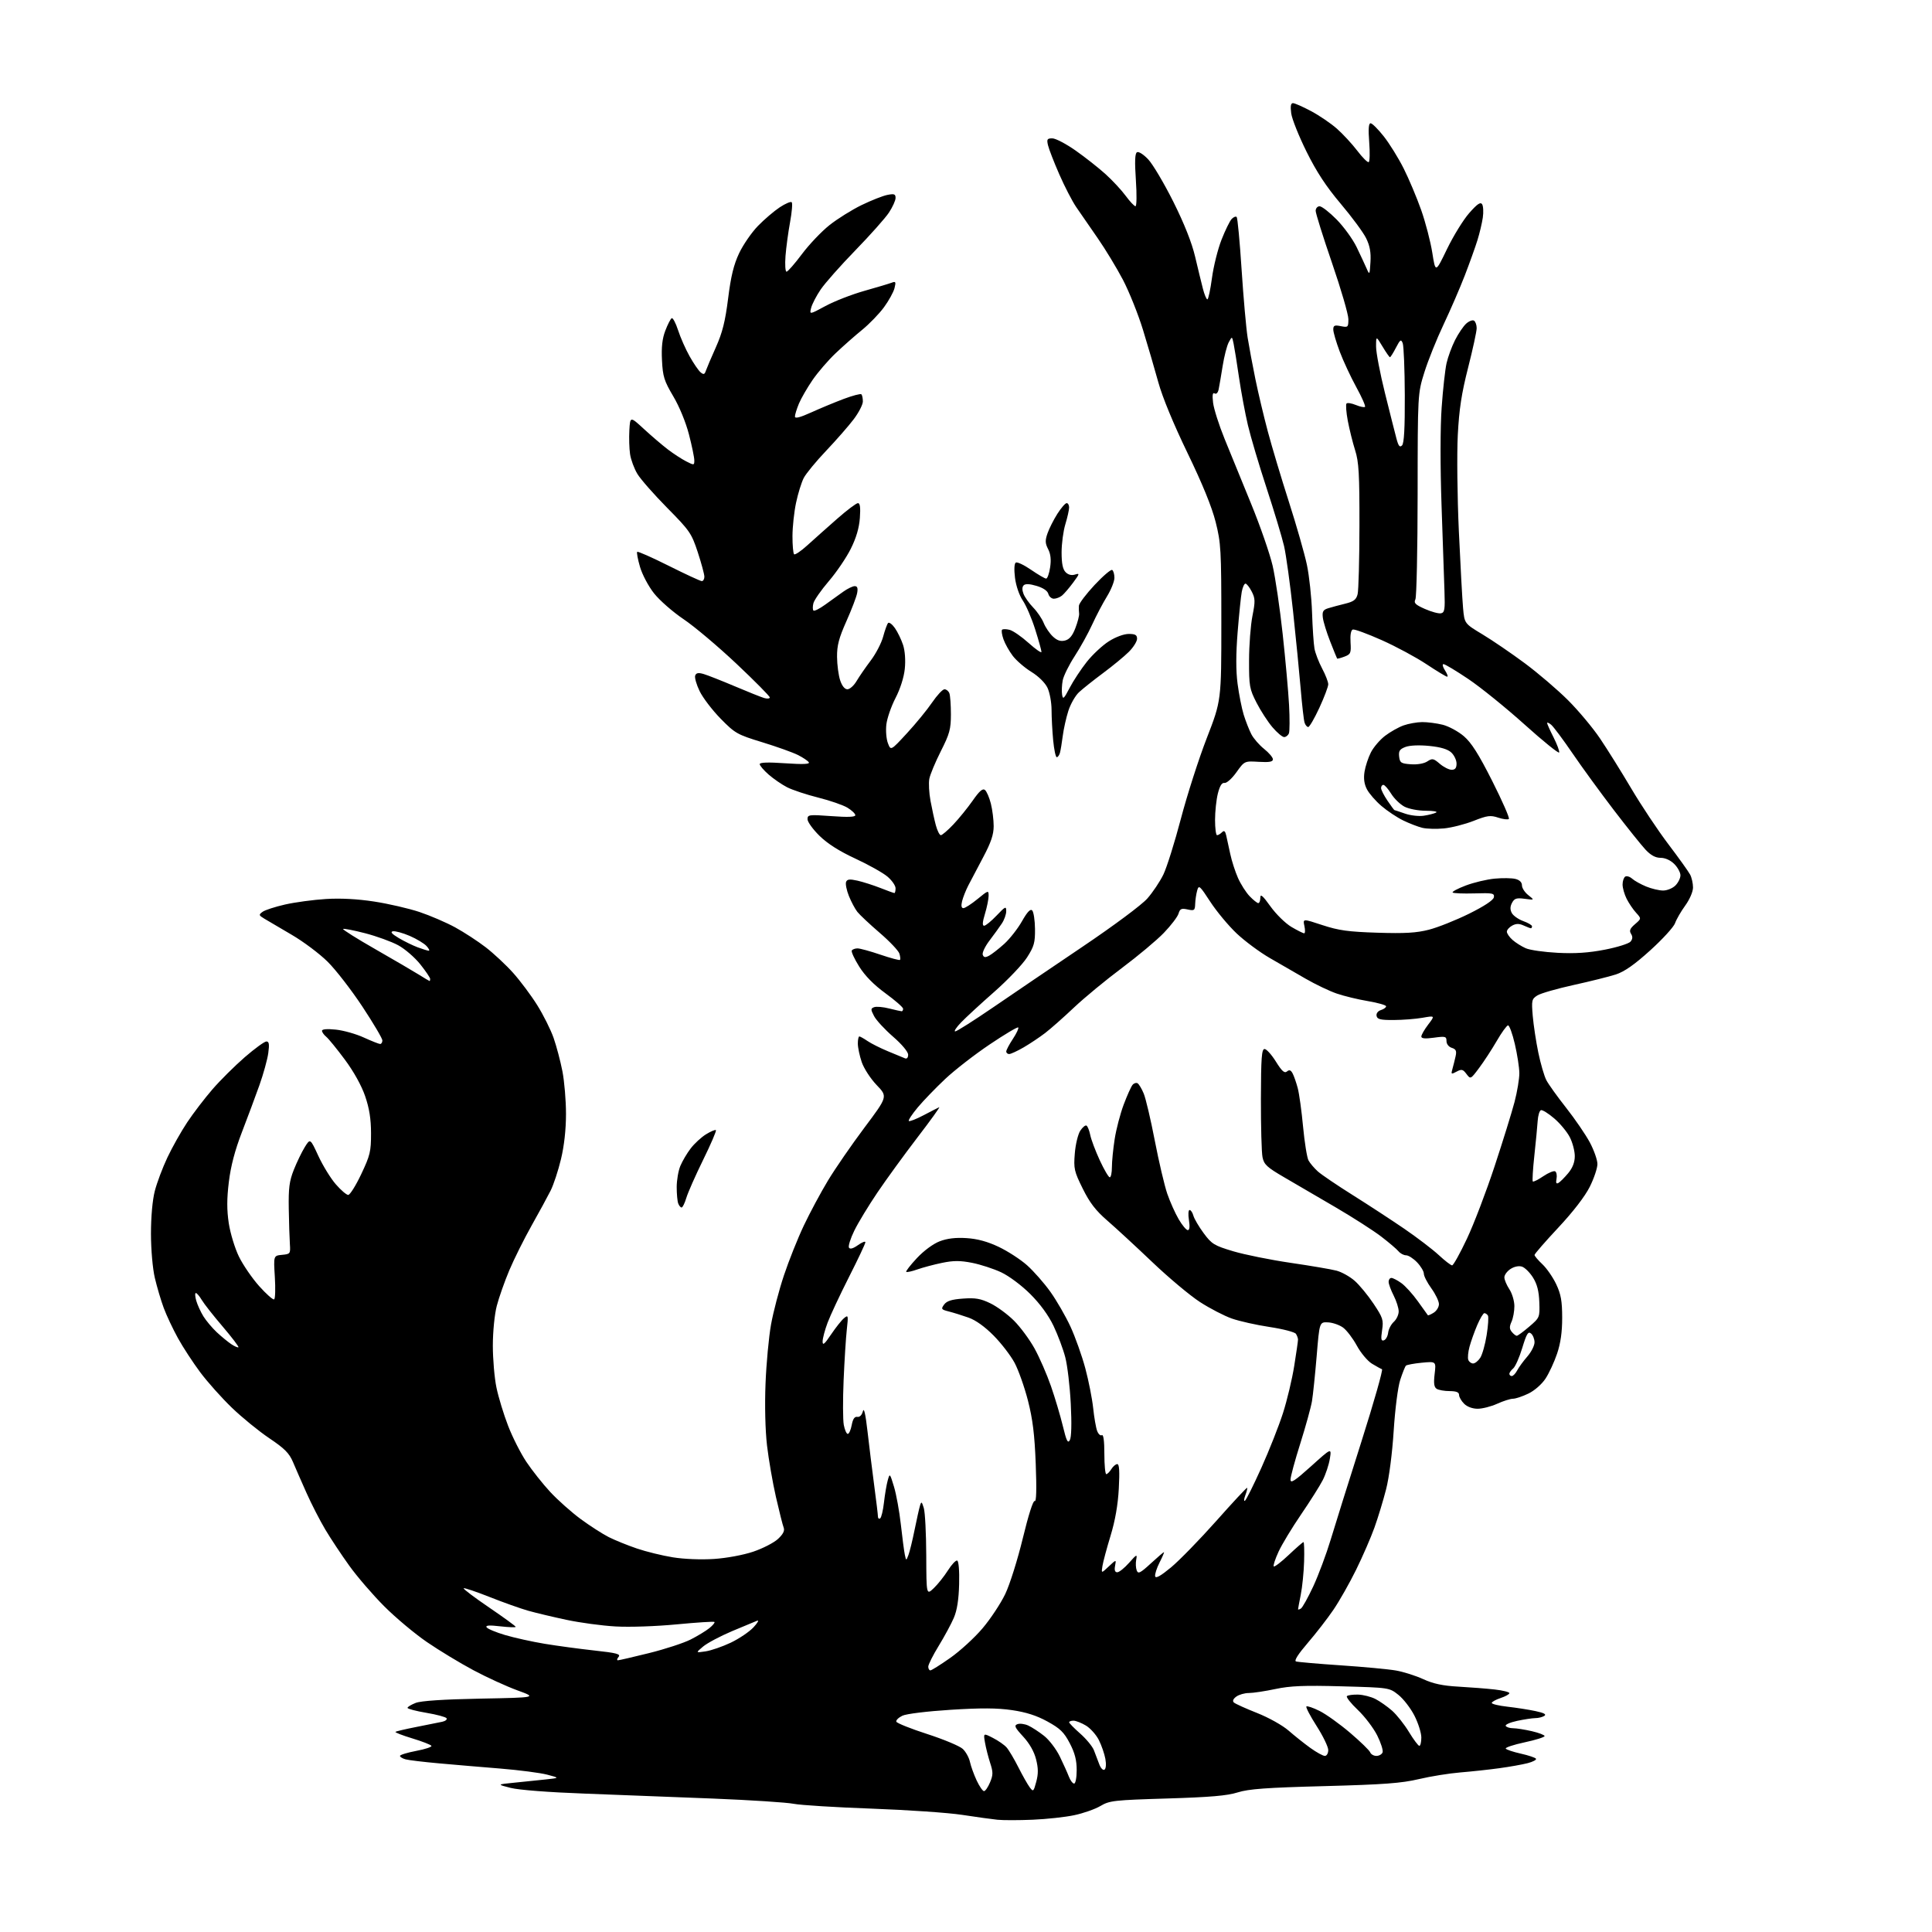 <?xml version="1.0" encoding="UTF-8" standalone="no"?>
<svg 
  version="1.1" 
  xmlns="http://www.w3.org/2000/svg" 
  xmlns:xlink="http://www.w3.org/1999/xlink" 
  xmlns:svg="http://www.w3.org/2000/svg"
  xmlns:rdf="http://www.w3.org/1999/02/22-rdf-syntax-ns#"
  xmlns:cc="http://creativecommons.org/ns#"
  xmlns:dc="http://purl.org/dc/elements/1.1/"
  viewBox="0 0 768 768"
  width="768"
  height="768"
>
<style>svg {background-color: white; }</style>"
<path stroke="none" fill="black" fill-rule="evenodd" d="M410.50,723.37C405.00,723.60 398.70,723.61 396.50,723.38C394.30,723.16 388.00,722.28 382.50,721.44C377.00,720.59 360.80,719.48 346.50,718.96C332.20,718.45 318.25,717.58 315.50,717.04C312.75,716.49 298.35,715.56 283.50,714.96C268.65,714.36 245.70,713.47 232.50,712.99C218.25,712.47 206.27,711.55 203.00,710.72C197.50,709.33 197.50,709.33 204.50,708.64C208.35,708.25 213.97,707.67 217.00,707.35C222.50,706.76 222.50,706.76 217.50,705.45C214.75,704.73 206.43,703.65 199.00,703.04C191.57,702.44 180.55,701.51 174.50,700.96C168.45,700.42 162.49,699.71 161.25,699.37C160.01,699.04 159.00,698.42 159.00,698.00C159.00,697.57 161.92,696.68 165.49,696.00C169.06,695.33 171.76,694.42 171.49,693.99C171.22,693.55 167.80,692.22 163.90,691.04C159.99,689.85 156.98,688.69 157.21,688.45C157.44,688.22 161.21,687.33 165.57,686.48C169.93,685.62 174.53,684.70 175.79,684.43C177.05,684.16 177.83,683.53 177.52,683.03C177.21,682.53 173.59,681.56 169.48,680.87C165.37,680.18 162.00,679.29 162.00,678.90C162.00,678.51 163.46,677.63 165.25,676.93C167.38,676.10 176.22,675.52 191.00,675.23C213.50,674.80 213.50,674.80 205.64,671.93C201.32,670.35 193.45,666.75 188.14,663.91C182.84,661.08 174.55,656.06 169.72,652.75C164.89,649.45 157.24,643.04 152.72,638.51C148.20,633.98 141.95,626.73 138.84,622.39C135.72,618.05 131.43,611.58 129.30,608.00C127.17,604.42 123.82,597.90 121.86,593.50C119.89,589.10 117.46,583.54 116.45,581.15C114.97,577.66 113.10,575.78 107.05,571.72C102.90,568.93 96.20,563.47 92.16,559.58C88.12,555.68 82.46,549.35 79.59,545.50C76.72,541.65 72.73,535.55 70.74,531.94C68.75,528.33 66.20,522.93 65.09,519.94C63.98,516.95 62.39,511.57 61.55,508.00C60.68,504.29 60.02,496.77 60.01,490.46C60.01,483.76 60.60,477.08 61.53,473.46C62.37,470.18 64.63,464.17 66.55,460.11C68.47,456.04 72.02,449.74 74.44,446.11C76.86,442.47 81.38,436.57 84.47,433.00C87.56,429.43 93.34,423.69 97.30,420.25C101.26,416.82 105.12,414.01 105.89,414.00C106.96,414.00 107.13,415.05 106.64,418.64C106.29,421.20 104.70,426.94 103.12,431.39C101.53,435.85 98.40,444.26 96.16,450.07C93.37,457.31 91.73,463.55 90.97,469.84C90.15,476.53 90.15,480.98 90.94,486.26C91.55,490.24 93.36,496.20 94.97,499.50C96.58,502.80 100.20,508.09 103.03,511.26C105.86,514.42 108.53,516.79 108.98,516.52C109.42,516.24 109.54,512.22 109.25,507.58C108.73,499.15 108.73,499.15 112.11,498.82C115.40,498.51 115.49,498.38 115.23,494.50C115.08,492.30 114.88,486.00 114.79,480.50C114.65,472.29 115.01,469.52 116.80,465.00C118.00,461.98 119.96,457.93 121.15,456.00C123.32,452.50 123.32,452.50 126.55,459.50C128.33,463.35 131.44,468.41 133.47,470.75C135.50,473.09 137.72,475.00 138.42,475.00C139.12,475.00 141.44,471.29 143.59,466.75C147.13,459.28 147.50,457.74 147.49,450.50C147.48,444.76 146.81,440.58 145.14,435.71C143.71,431.53 140.60,425.95 137.08,421.21C133.93,416.97 130.60,412.88 129.68,412.13C128.75,411.37 128.00,410.30 128.00,409.74C128.00,409.10 130.07,408.93 133.50,409.29C136.53,409.60 141.53,411.01 144.62,412.43C147.71,413.84 150.64,415.00 151.12,415.00C151.60,415.00 152.00,414.36 152.00,413.58C152.00,412.81 148.42,406.75 144.05,400.13C139.67,393.51 133.46,385.48 130.24,382.30C127.02,379.11 120.59,374.29 115.94,371.58C111.30,368.87 106.41,366.00 105.08,365.19C102.83,363.83 102.78,363.63 104.39,362.46C105.34,361.76 109.36,360.46 113.31,359.56C117.27,358.66 124.55,357.68 129.50,357.37C135.38,357.00 142.04,357.35 148.74,358.38C154.37,359.24 162.47,361.11 166.74,362.53C171.01,363.96 177.39,366.71 180.93,368.64C184.47,370.58 189.94,374.14 193.09,376.57C196.24,379.00 201.14,383.57 203.98,386.74C206.81,389.91 211.13,395.68 213.56,399.57C215.99,403.46 218.92,409.31 220.06,412.57C221.20,415.83 222.78,421.80 223.57,425.84C224.35,429.87 225.00,437.52 224.99,442.84C224.99,449.00 224.27,455.49 223.00,460.77C221.91,465.32 220.06,470.94 218.89,473.27C217.72,475.60 214.32,481.85 211.33,487.16C208.34,492.47 204.35,500.48 202.46,504.95C200.58,509.42 198.34,515.78 197.48,519.08C196.59,522.50 195.92,529.29 195.91,534.87C195.91,540.25 196.55,547.78 197.35,551.59C198.14,555.41 200.22,562.23 201.97,566.75C203.71,571.28 206.98,577.73 209.23,581.10C211.48,584.47 215.75,589.86 218.72,593.07C221.70,596.28 227.14,601.12 230.81,603.83C234.49,606.54 239.52,609.77 241.98,611.02C244.45,612.26 249.47,614.30 253.16,615.55C256.84,616.81 263.28,618.38 267.47,619.06C271.92,619.78 278.73,620.05 283.80,619.71C288.78,619.39 295.46,618.15 299.41,616.82C303.21,615.54 307.65,613.26 309.27,611.75C311.32,609.83 312.00,608.47 311.52,607.25C311.14,606.29 309.76,600.81 308.45,595.09C307.14,589.36 305.55,580.13 304.90,574.59C304.20,568.55 303.96,558.67 304.31,550.00C304.62,542.02 305.61,531.45 306.50,526.50C307.39,521.55 309.69,512.77 311.62,507.00C313.54,501.23 317.09,492.32 319.51,487.22C321.92,482.12 326.26,474.04 329.14,469.27C332.02,464.50 338.54,455.05 343.63,448.25C352.88,435.91 352.88,435.91 348.49,431.33C346.06,428.80 343.41,424.71 342.55,422.20C341.70,419.69 341.00,416.37 341.00,414.82C341.00,413.27 341.27,412.00 341.60,412.00C341.92,412.00 343.39,412.82 344.85,413.82C346.31,414.82 349.98,416.66 353.00,417.91C356.02,419.16 359.06,420.41 359.75,420.70C360.50,421.01 361.00,420.43 361.00,419.26C361.00,418.11 358.51,415.13 354.98,412.07C351.67,409.19 348.28,405.51 347.45,403.90C346.08,401.26 346.09,400.90 347.48,400.37C348.34,400.04 351.03,400.27 353.46,400.89C355.89,401.50 358.14,402.00 358.44,402.00C358.75,402.00 359.00,401.54 359.00,400.98C359.00,400.43 355.85,397.67 352.00,394.86C347.34,391.46 343.84,387.90 341.54,384.22C339.63,381.18 338.31,378.31 338.60,377.84C338.88,377.38 339.91,377.00 340.88,377.00C341.86,377.00 345.95,378.12 349.99,379.50C354.03,380.87 357.53,381.81 357.76,381.57C357.99,381.34 357.88,380.21 357.52,379.06C357.15,377.91 353.63,374.19 349.68,370.80C345.73,367.40 341.74,363.66 340.81,362.48C339.88,361.30 338.37,358.46 337.45,356.17C336.53,353.88 336.03,351.37 336.33,350.59C336.75,349.49 337.73,349.38 340.88,350.08C343.08,350.58 347.18,351.89 349.98,352.99C352.78,354.10 355.28,355.00 355.54,355.00C355.79,355.00 356.00,354.14 356.00,353.09C356.00,352.04 354.54,349.95 352.75,348.44C350.96,346.94 345.23,343.72 340.00,341.30C333.64,338.36 328.93,335.36 325.75,332.24C323.14,329.67 321.00,326.71 321.00,325.65C321.00,323.84 321.55,323.77 330.50,324.42C337.04,324.90 340.00,324.79 340.00,324.05C340.00,323.45 338.60,322.12 336.89,321.08C335.18,320.04 329.96,318.23 325.28,317.06C320.60,315.89 315.04,314.04 312.91,312.96C310.79,311.87 307.47,309.59 305.53,307.89C303.59,306.19 302.00,304.33 302.00,303.75C302.00,303.06 305.33,302.94 312.09,303.41C319.14,303.89 321.98,303.78 321.52,303.04C321.16,302.45 319.21,301.14 317.18,300.12C315.16,299.10 308.77,296.82 303.00,295.05C293.01,291.99 292.21,291.53 286.45,285.67C283.13,282.27 279.37,277.35 278.11,274.73C276.84,272.11 276.05,269.32 276.35,268.53C276.75,267.48 277.63,267.32 279.70,267.93C281.24,268.38 286.77,270.56 292.00,272.77C297.23,274.99 302.51,277.10 303.75,277.47C304.99,277.83 306.00,277.73 306.00,277.24C306.00,276.75 300.04,270.72 292.75,263.85C285.46,256.98 276.01,249.01 271.75,246.15C267.48,243.28 262.20,238.66 260.00,235.88C257.77,233.06 255.30,228.40 254.41,225.34C253.53,222.32 253.03,219.63 253.30,219.37C253.57,219.10 259.23,221.61 265.88,224.94C272.53,228.27 278.43,231.00 278.98,231.00C279.54,231.00 280.00,230.21 280.00,229.25C280.00,228.29 278.81,223.91 277.37,219.50C274.88,211.96 274.18,210.95 265.21,201.87C259.97,196.57 254.65,190.50 253.37,188.39C252.10,186.28 250.79,182.74 250.46,180.53C250.13,178.31 250.01,174.03 250.18,171.00C250.50,165.50 250.50,165.50 256.00,170.56C259.02,173.34 263.30,176.99 265.50,178.67C267.70,180.35 270.96,182.47 272.75,183.39C275.90,185.00 276.00,184.99 276.00,183.00C276.00,181.87 275.05,177.25 273.88,172.72C272.64,167.90 270.06,161.62 267.64,157.54C264.01,151.40 263.47,149.69 263.15,143.22C262.88,137.99 263.26,134.61 264.47,131.45C265.40,129.01 266.53,126.79 267.00,126.50C267.46,126.22 268.60,128.35 269.54,131.24C270.47,134.13 272.54,138.81 274.13,141.63C275.71,144.46 277.68,147.32 278.49,148.00C279.70,149.00 280.09,148.88 280.60,147.36C280.95,146.34 282.74,142.12 284.59,138.00C287.17,132.22 288.29,127.77 289.44,118.63C290.55,109.78 291.67,105.19 293.83,100.63C295.43,97.26 298.79,92.39 301.29,89.82C303.79,87.24 307.68,83.92 309.94,82.42C312.19,80.93 314.35,80.01 314.72,80.39C315.09,80.76 314.80,84.31 314.07,88.28C313.34,92.25 312.52,98.31 312.25,101.75C311.99,105.19 312.17,108.00 312.66,108.00C313.15,108.00 315.91,104.85 318.78,101.01C321.66,97.16 326.60,91.97 329.76,89.47C332.92,86.97 338.65,83.39 342.50,81.52C346.35,79.65 350.96,77.83 352.75,77.48C355.47,76.94 356.00,77.14 356.00,78.69C356.00,79.70 354.81,82.33 353.36,84.52C351.91,86.71 345.91,93.45 340.03,99.50C334.15,105.55 327.93,112.57 326.22,115.10C324.51,117.62 322.81,120.91 322.44,122.39C321.76,125.09 321.76,125.09 328.13,121.65C331.63,119.75 338.60,117.04 343.61,115.62C348.62,114.21 353.52,112.74 354.51,112.36C356.06,111.76 356.20,112.05 355.58,114.55C355.18,116.14 353.29,119.56 351.38,122.16C349.47,124.76 345.57,128.79 342.71,131.12C339.84,133.45 335.10,137.64 332.16,140.43C329.22,143.22 325.10,148.00 323.00,151.06C320.91,154.11 318.47,158.33 317.59,160.43C316.72,162.53 316.00,164.84 316.00,165.56C316.00,166.48 317.95,165.99 322.48,163.94C326.05,162.32 331.86,159.91 335.39,158.58C338.93,157.25 342.09,156.42 342.41,156.74C342.74,157.07 343.00,158.35 343.00,159.59C343.00,160.83 341.36,164.02 339.35,166.67C337.34,169.33 332.42,174.95 328.42,179.17C324.41,183.38 320.40,188.26 319.50,190.00C318.60,191.75 317.22,196.17 316.45,199.84C315.67,203.50 315.03,209.46 315.02,213.08C315.01,216.70 315.30,219.96 315.66,220.32C316.02,220.68 318.41,219.07 320.97,216.74C323.54,214.41 328.83,209.69 332.75,206.25C336.66,202.81 340.39,200.00 341.05,200.00C341.88,200.00 342.11,201.76 341.81,205.88C341.53,209.84 340.35,213.86 338.21,218.13C336.47,221.64 332.54,227.43 329.48,231.00C326.42,234.57 323.66,238.53 323.34,239.80C323.02,241.06 323.03,242.36 323.36,242.70C323.69,243.03 325.77,241.99 327.97,240.40C330.18,238.80 333.40,236.49 335.14,235.25C336.87,234.01 338.96,233.00 339.76,233.00C340.82,233.00 341.09,233.77 340.73,235.75C340.45,237.26 338.53,242.31 336.45,246.96C333.47,253.65 332.69,256.61 332.74,261.12C332.76,264.26 333.32,268.44 333.97,270.42C334.71,272.67 335.79,274.00 336.86,274.00C337.80,274.00 339.43,272.54 340.49,270.75C341.54,268.97 344.07,265.30 346.11,262.60C348.15,259.91 350.38,255.63 351.06,253.10C351.74,250.57 352.62,248.13 353.02,247.67C353.43,247.22 354.65,248.12 355.74,249.67C356.83,251.23 358.29,254.25 358.99,256.39C359.75,258.75 360.02,262.49 359.67,265.87C359.33,269.23 357.86,273.86 355.98,277.48C354.27,280.79 352.63,285.52 352.34,288.00C352.05,290.48 352.33,293.83 352.97,295.46C354.11,298.43 354.11,298.43 360.54,291.46C364.07,287.63 368.57,282.14 370.53,279.25C372.50,276.36 374.71,274.00 375.45,274.00C376.18,274.00 377.06,274.71 377.39,275.58C377.73,276.45 378.00,280.21 378.00,283.94C378.00,289.85 377.49,291.71 374.00,298.60C371.81,302.95 369.74,307.89 369.42,309.59C369.10,311.29 369.31,315.25 369.90,318.39C370.48,321.54 371.43,325.88 372.01,328.05C372.60,330.22 373.49,332.00 374.00,332.00C374.51,332.00 376.74,330.09 378.96,327.75C381.18,325.41 384.64,321.14 386.66,318.26C389.35,314.40 390.64,313.29 391.55,314.04C392.22,314.60 393.28,317.05 393.89,319.47C394.50,321.90 395.00,325.91 395.00,328.39C395.00,331.75 393.95,334.88 390.86,340.70C388.58,344.99 385.90,350.07 384.91,352.00C383.92,353.93 382.81,356.74 382.44,358.25C382.00,360.08 382.18,361.00 382.97,361.00C383.63,361.00 386.15,359.37 388.58,357.38C392.88,353.86 393.00,353.83 392.99,356.13C392.98,357.43 392.33,360.64 391.54,363.25C390.54,366.52 390.44,368.00 391.20,368.00C391.81,368.00 394.04,366.18 396.15,363.96C399.65,360.28 400.00,360.12 399.99,362.21C399.99,363.47 399.20,365.68 398.24,367.11C397.29,368.55 395.06,371.62 393.31,373.93C391.55,376.25 390.36,378.77 390.66,379.55C391.07,380.63 391.66,380.71 393.19,379.90C394.28,379.31 396.99,377.20 399.21,375.20C401.42,373.19 404.59,369.15 406.25,366.21C408.35,362.50 409.59,361.19 410.31,361.91C410.88,362.48 411.39,365.79 411.43,369.25C411.49,374.71 411.07,376.21 408.25,380.61C406.46,383.40 400.61,389.54 395.25,394.26C389.89,398.97 383.95,404.45 382.05,406.42C380.16,408.39 379.10,410.00 379.71,410.00C380.32,410.00 387.04,405.74 394.66,400.53C402.27,395.32 418.33,384.42 430.35,376.32C442.82,367.91 453.87,359.69 456.09,357.16C458.23,354.73 461.10,350.44 462.47,347.62C463.83,344.80 466.96,334.83 469.42,325.47C471.88,316.10 476.50,301.70 479.69,293.47C485.50,278.50 485.50,278.50 485.50,247.50C485.50,218.61 485.35,215.89 483.24,207.50C481.73,201.51 477.98,192.32 472.02,180.00C466.52,168.63 462.06,157.84 460.46,152.00C459.02,146.78 456.28,137.40 454.37,131.17C452.46,124.94 448.87,115.99 446.41,111.27C443.94,106.56 439.40,99.06 436.30,94.60C433.21,90.15 429.39,84.62 427.81,82.31C426.24,80.01 423.21,74.16 421.09,69.31C418.97,64.47 416.95,59.26 416.60,57.75C416.04,55.35 416.26,55.00 418.32,55.00C419.62,55.00 423.79,57.19 427.59,59.86C431.39,62.53 436.75,66.76 439.50,69.25C442.25,71.74 445.85,75.62 447.50,77.87C449.15,80.11 450.89,81.96 451.37,81.98C451.85,81.99 451.92,77.38 451.53,71.61C451.03,64.25 451.15,61.02 451.96,60.52C452.61,60.13 454.54,61.35 456.44,63.36C458.27,65.31 462.76,72.89 466.42,80.20C470.76,88.89 473.76,96.45 475.07,102.00C476.17,106.67 477.57,112.41 478.17,114.75C478.77,117.09 479.57,119.00 479.95,119.00C480.33,119.00 481.14,115.20 481.77,110.55C482.39,105.90 484.10,99.04 485.57,95.30C487.04,91.56 488.85,87.85 489.60,87.06C490.34,86.27 491.24,85.91 491.60,86.26C491.95,86.62 492.84,96.05 493.56,107.22C494.29,118.39 495.37,130.53 495.95,134.19C496.54,137.85 497.92,145.27 499.03,150.67C500.13,156.08 502.36,165.45 503.97,171.50C505.58,177.55 509.36,190.15 512.36,199.50C515.36,208.85 518.58,220.10 519.51,224.50C520.44,228.90 521.36,237.45 521.56,243.50C521.76,249.55 522.19,255.98 522.52,257.80C522.84,259.61 524.21,263.17 525.55,265.70C526.90,268.23 528.00,271.07 528.00,272.01C528.00,272.95 526.41,277.16 524.47,281.36C522.53,285.56 520.53,289.00 520.04,289.00C519.54,289.00 518.88,288.21 518.58,287.24C518.27,286.27 517.59,280.31 517.06,273.99C516.53,267.67 515.15,253.72 514.01,243.00C512.86,232.28 511.25,220.61 510.44,217.09C509.62,213.56 506.50,203.21 503.51,194.09C500.51,184.96 497.16,173.68 496.06,169.00C494.96,164.32 493.37,155.78 492.52,150.00C491.68,144.22 490.71,138.18 490.37,136.57C489.76,133.64 489.76,133.64 488.44,136.07C487.72,137.41 486.63,141.65 486.02,145.50C485.41,149.35 484.69,153.53 484.43,154.79C484.14,156.16 483.49,156.80 482.82,156.39C482.04,155.91 481.86,157.01 482.22,160.10C482.51,162.52 484.57,169.00 486.81,174.50C489.05,180.00 493.81,191.65 497.39,200.39C500.97,209.13 504.79,220.15 505.89,224.89C506.98,229.62 508.78,241.82 509.88,252.00C510.99,262.18 512.13,274.88 512.42,280.24C512.71,285.60 512.68,290.66 512.37,291.49C512.05,292.32 511.19,293.00 510.47,293.00C509.75,293.00 507.66,291.25 505.83,289.10C504.00,286.96 501.15,282.57 499.50,279.35C496.70,273.88 496.50,272.78 496.52,262.50C496.53,256.45 497.14,248.52 497.86,244.87C499.02,239.03 498.99,237.88 497.56,235.12C496.68,233.41 495.56,232.00 495.09,232.00C494.61,232.00 493.95,233.46 493.62,235.25C493.28,237.04 492.55,244.25 491.98,251.27C491.28,259.93 491.27,266.53 491.95,271.77C492.51,276.02 493.61,281.59 494.40,284.15C495.19,286.70 496.56,290.17 497.43,291.86C498.30,293.55 500.58,296.18 502.51,297.71C504.43,299.25 506.00,301.10 506.00,301.84C506.00,302.83 504.57,303.09 500.36,302.84C494.71,302.50 494.71,302.50 491.49,307.00C489.71,309.50 487.60,311.38 486.76,311.23C485.72,311.05 484.90,312.36 484.12,315.43C483.51,317.88 483.00,322.61 483.00,325.94C483.00,329.27 483.36,332.00 483.80,332.00C484.24,332.00 485.12,331.48 485.74,330.86C486.60,330.00 487.03,330.31 487.44,332.11C487.74,333.42 488.46,336.74 489.05,339.48C489.63,342.22 491.01,346.50 492.11,348.98C493.21,351.47 495.29,354.74 496.74,356.25C498.19,357.76 499.74,359.00 500.19,359.00C500.63,359.00 501.00,358.03 501.00,356.84C501.00,355.19 501.97,356.03 505.04,360.32C507.27,363.43 511.01,367.09 513.38,368.48C515.74,369.87 518.01,371.00 518.42,371.00C518.83,371.00 518.87,369.69 518.52,368.09C517.88,365.17 517.88,365.17 525.69,367.75C532.14,369.87 535.95,370.40 547.56,370.77C558.48,371.11 563.05,370.85 568.03,369.57C571.55,368.67 578.72,365.81 583.97,363.22C590.00,360.23 593.62,357.84 593.83,356.70C594.13,355.07 593.39,354.92 586.11,355.14C581.67,355.27 577.78,355.11 577.45,354.79C577.13,354.46 579.48,353.21 582.68,352.00C585.88,350.79 591.05,349.56 594.16,349.27C597.27,348.98 600.99,349.03 602.41,349.39C604.06,349.80 605.00,350.73 605.00,351.95C605.00,353.00 606.13,354.75 607.52,355.83C610.03,357.81 610.03,357.81 606.12,357.29C602.84,356.85 602.01,357.11 601.06,358.88C600.27,360.37 600.24,361.58 600.97,362.94C601.54,364.00 603.58,365.44 605.50,366.14C607.43,366.83 609.00,367.76 609.00,368.20C609.00,368.64 608.80,369.00 608.55,369.00C608.30,369.00 607.00,368.50 605.67,367.90C603.90,367.09 602.69,367.10 601.13,367.93C599.96,368.56 599.00,369.65 599.00,370.36C599.00,371.07 600.01,372.54 601.25,373.63C602.49,374.73 604.85,376.21 606.50,376.94C608.15,377.67 613.87,378.49 619.21,378.76C626.15,379.12 631.50,378.76 637.94,377.51C642.90,376.55 647.50,375.10 648.17,374.30C649.02,373.27 649.08,372.35 648.37,371.22C647.58,369.97 647.93,369.10 649.92,367.39C652.50,365.17 652.50,365.17 650.37,362.83C649.19,361.55 647.51,359.06 646.62,357.30C645.73,355.54 645.00,352.98 645.00,351.61C645.00,350.24 645.48,348.82 646.06,348.46C646.65,348.10 647.89,348.48 648.81,349.30C649.74,350.13 652.24,351.52 654.37,352.40C656.50,353.28 659.54,354.00 661.12,354.00C662.70,354.00 664.90,353.10 666.00,352.00C667.10,350.90 668.00,349.08 668.00,347.95C668.00,346.83 666.90,344.80 665.55,343.45C664.04,341.95 661.94,341.00 660.13,341.00C658.07,341.00 656.23,340.00 654.12,337.75C652.45,335.96 646.78,328.88 641.51,322.00C636.25,315.12 628.86,304.99 625.11,299.48C621.35,293.98 617.53,288.86 616.63,288.11C615.74,287.37 615.00,287.05 615.00,287.41C615.00,287.77 616.15,290.34 617.56,293.11C618.96,295.89 619.97,298.59 619.79,299.12C619.62,299.65 613.40,294.63 605.99,287.96C598.57,281.29 588.53,273.18 583.68,269.92C578.84,266.66 574.40,264.00 573.82,264.00C573.24,264.00 573.51,265.12 574.41,266.50C575.31,267.87 575.70,269.00 575.27,269.00C574.85,269.00 571.15,266.76 567.05,264.04C562.95,261.31 554.95,257.00 549.27,254.47C543.58,251.93 538.40,250.03 537.76,250.25C537.02,250.49 536.68,252.38 536.86,255.32C537.13,259.60 536.92,260.08 534.44,261.02C532.94,261.59 531.63,261.93 531.52,261.78C531.41,261.63 530.17,258.57 528.77,255.00C527.36,251.43 526.05,247.16 525.85,245.53C525.56,243.08 525.94,242.42 528.00,241.78C529.38,241.35 532.41,240.54 534.74,239.97C538.12,239.14 539.12,238.38 539.67,236.21C540.05,234.72 540.38,222.47 540.40,209.00C540.43,188.38 540.16,183.63 538.69,179.00C537.73,175.97 536.42,170.70 535.77,167.28C535.13,163.86 534.90,160.76 535.27,160.40C535.64,160.03 537.31,160.30 539.00,161.00C540.69,161.70 542.31,162.02 542.61,161.73C542.91,161.43 541.34,157.88 539.12,153.84C536.91,149.80 533.95,143.45 532.55,139.73C531.15,136.00 530.00,132.08 530.00,131.00C530.00,129.37 530.49,129.15 533.00,129.65C535.86,130.22 536.00,130.09 536.00,126.85C536.00,124.99 533.08,114.94 529.50,104.54C525.92,94.13 523.00,84.80 523.00,83.81C523.00,82.81 523.70,82.00 524.57,82.00C525.43,82.00 528.47,84.36 531.32,87.25C534.17,90.14 537.74,95.06 539.26,98.19C540.77,101.33 542.56,105.15 543.23,106.69C544.42,109.41 544.47,109.33 544.78,104.18C545.02,100.32 544.54,97.71 543.05,94.68C541.92,92.38 537.37,86.22 532.96,81.00C527.19,74.18 523.36,68.34 519.38,60.32C516.33,54.17 513.58,47.31 513.28,45.07C512.90,42.20 513.10,41.00 513.98,41.00C514.66,41.00 517.89,42.42 521.15,44.16C524.42,45.90 529.04,49.04 531.41,51.13C533.79,53.23 537.45,57.18 539.54,59.92C541.63,62.67 543.68,64.70 544.09,64.44C544.51,64.19 544.59,60.61 544.28,56.49C543.88,51.29 544.05,49.00 544.83,49.00C545.45,49.00 547.81,51.34 550.07,54.21C552.33,57.07 555.89,62.81 557.98,66.96C560.06,71.11 563.19,78.53 564.93,83.46C566.67,88.39 568.66,96.04 569.36,100.46C570.63,108.50 570.63,108.50 575.21,99.00C577.74,93.78 581.71,87.33 584.05,84.68C587.22,81.08 588.51,80.19 589.16,81.18C589.63,81.91 589.76,84.30 589.44,86.50C589.12,88.70 588.16,92.75 587.30,95.50C586.45,98.25 584.19,104.55 582.28,109.50C580.37,114.45 576.57,123.22 573.84,129.00C571.10,134.78 567.67,143.32 566.21,148.00C563.56,156.50 563.56,156.50 563.53,196.50C563.51,218.50 563.11,237.29 562.64,238.26C561.93,239.70 562.60,240.38 566.43,242.07C568.99,243.20 571.85,243.98 572.79,243.80C574.27,243.51 574.46,242.34 574.20,234.98C574.03,230.32 573.51,214.91 573.03,200.75C572.50,185.38 572.52,169.74 573.08,161.98C573.58,154.83 574.46,146.92 575.02,144.41C575.58,141.90 577.11,137.75 578.41,135.18C579.72,132.60 581.70,129.67 582.83,128.65C583.95,127.64 585.35,127.10 585.94,127.46C586.52,127.82 587.00,129.17 587.00,130.45C587.00,131.73 585.47,138.79 583.60,146.14C580.98,156.42 580.03,162.62 579.49,173.00C579.11,180.43 579.30,197.53 579.91,211.00C580.53,224.47 581.28,238.28 581.59,241.68C582.14,247.86 582.14,247.86 589.32,252.18C593.27,254.56 600.85,259.73 606.17,263.68C611.49,267.64 619.22,274.25 623.36,278.39C627.50,282.53 633.21,289.36 636.05,293.58C638.90,297.79 644.48,306.73 648.45,313.44C652.42,320.15 659.05,330.11 663.19,335.57C667.33,341.03 671.23,346.48 671.86,347.68C672.49,348.89 673.00,351.18 673.00,352.78C673.00,354.46 671.68,357.52 669.91,359.97C668.20,362.32 666.38,365.48 665.86,366.98C665.33,368.49 660.91,373.33 656.03,377.75C649.75,383.44 645.76,386.24 642.33,387.36C639.67,388.22 632.10,390.11 625.50,391.56C618.90,393.01 612.43,394.87 611.11,395.71C608.88,397.13 608.77,397.66 609.29,403.86C609.61,407.51 610.60,414.08 611.51,418.46C612.42,422.84 613.85,427.75 614.69,429.37C615.53,431.00 619.09,435.96 622.60,440.41C626.10,444.86 630.33,451.04 631.99,454.14C633.64,457.24 635.00,461.11 635.00,462.73C635.00,464.35 633.63,468.43 631.95,471.79C630.05,475.58 625.31,481.73 619.45,488.00C614.25,493.56 610.00,498.45 610.00,498.87C610.00,499.28 611.41,500.95 613.13,502.56C614.85,504.18 617.32,507.75 618.62,510.50C620.50,514.49 620.98,517.17 620.99,523.78C621.00,529.49 620.37,533.94 618.96,538.11C617.84,541.43 615.77,545.90 614.35,548.04C612.89,550.26 609.98,552.80 607.58,553.96C605.26,555.08 602.50,556.01 601.43,556.02C600.37,556.03 597.54,556.93 595.14,558.02C592.74,559.11 589.26,560.00 587.39,560.00C585.33,560.00 583.21,559.21 582.00,558.00C580.90,556.90 580.00,555.33 580.00,554.50C580.00,553.44 578.91,553.00 576.25,552.98C574.19,552.98 571.87,552.57 571.10,552.08C570.06,551.42 569.85,549.90 570.29,546.18C570.89,541.16 570.89,541.16 565.19,541.70C562.06,542.01 559.22,542.53 558.87,542.88C558.53,543.22 557.51,545.77 556.61,548.53C555.68,551.40 554.57,560.11 554.01,568.78C553.45,577.66 552.20,587.32 551.00,591.99C549.88,596.39 547.79,603.26 546.36,607.25C544.93,611.24 541.64,618.80 539.05,624.06C536.46,629.32 532.42,636.44 530.07,639.89C527.73,643.34 523.13,649.28 519.85,653.09C516.01,657.56 514.35,660.17 515.19,660.45C515.91,660.69 523.92,661.39 533.00,662.00C542.08,662.61 551.93,663.53 554.89,664.05C557.86,664.56 562.75,666.11 565.76,667.49C569.77,669.33 573.53,670.12 579.80,670.47C584.50,670.73 590.97,671.24 594.18,671.60C597.38,671.96 600.00,672.62 600.00,673.05C600.00,673.49 598.42,674.36 596.50,675.00C594.58,675.64 593.00,676.51 593.00,676.95C593.00,677.38 595.81,678.06 599.25,678.44C602.69,678.83 607.70,679.61 610.38,680.18C613.80,680.91 614.85,681.48 613.88,682.10C613.12,682.58 611.51,682.98 610.30,682.98C609.09,682.99 605.82,683.49 603.04,684.08C600.26,684.68 598.24,685.58 598.55,686.08C598.86,686.59 600.18,687.00 601.48,687.00C602.78,687.00 606.13,687.53 608.92,688.17C611.72,688.82 614.00,689.69 614.00,690.12C614.00,690.55 610.42,691.67 606.04,692.61C601.66,693.55 598.30,694.67 598.56,695.09C598.82,695.52 601.52,696.42 604.56,697.10C607.60,697.78 610.31,698.69 610.58,699.12C610.84,699.55 609.36,700.35 607.28,700.88C605.20,701.42 600.12,702.33 596.00,702.89C591.88,703.46 584.90,704.21 580.50,704.57C576.10,704.93 568.67,706.12 564.00,707.23C557.08,708.86 550.11,709.38 526.50,710.01C503.37,710.62 496.39,711.13 492.00,712.51C487.83,713.83 481.05,714.41 463.91,714.93C442.82,715.57 441.06,715.76 437.44,717.91C435.30,719.17 430.61,720.82 427.02,721.57C423.44,722.33 416.00,723.14 410.50,723.37zM391.16,712.00C391.68,712.00 392.75,710.44 393.55,708.53C394.80,705.54 394.81,704.48 393.60,700.78C392.84,698.43 391.91,694.79 391.55,692.70C390.89,688.90 390.89,688.90 394.70,690.85C396.79,691.91 399.24,693.62 400.14,694.64C401.04,695.66 403.14,699.20 404.81,702.50C406.47,705.80 408.51,709.39 409.32,710.47C410.73,712.36 410.86,712.25 411.93,708.27C412.77,705.12 412.76,702.92 411.85,699.34C411.09,696.30 409.24,693.04 406.71,690.30C403.40,686.71 403.04,685.92 404.45,685.38C405.37,685.03 407.31,685.27 408.75,685.93C410.19,686.59 413.03,688.44 415.05,690.04C417.08,691.64 419.88,695.33 421.29,698.23C422.69,701.13 424.32,704.74 424.90,706.25C425.48,707.76 426.42,709.00 426.98,709.00C427.55,709.00 428.00,706.61 428.00,703.61C428.00,699.68 427.26,696.81 425.24,692.95C422.96,688.59 421.42,687.09 416.37,684.32C412.08,681.96 407.88,680.62 402.27,679.80C396.40,678.94 389.96,678.91 377.89,679.67C368.57,680.26 360.30,681.27 358.72,682.02C357.20,682.75 356.11,683.82 356.30,684.39C356.49,684.97 362.01,687.18 368.57,689.30C375.13,691.42 381.49,694.08 382.70,695.21C383.91,696.33 385.20,698.66 385.57,700.38C385.94,702.09 387.14,705.41 388.23,707.75C389.33,710.09 390.64,712.00 391.16,712.00zM439.03,703.48C439.64,703.10 439.79,701.35 439.40,699.17C439.03,697.15 437.87,693.79 436.82,691.71C435.78,689.63 433.47,687.04 431.71,685.96C429.94,684.89 427.71,684.01 426.75,684.00C425.79,684.00 425.00,684.28 425.00,684.62C425.00,684.97 426.96,686.98 429.36,689.09C431.76,691.20 434.23,694.18 434.84,695.72C435.45,697.25 436.41,699.76 436.97,701.31C437.54,702.86 438.46,703.83 439.03,703.48zM526.65,698.00C527.40,698.00 528.00,696.96 528.00,695.68C528.00,694.40 525.92,690.10 523.38,686.13C520.84,682.16 519.01,678.66 519.31,678.35C519.62,678.05 521.99,678.85 524.57,680.14C527.15,681.43 532.61,685.34 536.70,688.83C540.78,692.31 544.37,695.80 544.67,696.58C544.97,697.36 546.08,698.00 547.14,698.00C548.20,698.00 549.30,697.37 549.60,696.60C549.89,695.83 548.93,692.79 547.46,689.85C545.98,686.91 542.52,682.35 539.75,679.72C536.98,677.10 535.04,674.63 535.42,674.24C535.81,673.85 537.81,673.58 539.86,673.63C541.91,673.69 545.02,674.48 546.78,675.39C548.54,676.29 551.50,678.38 553.36,680.01C555.22,681.65 558.25,685.46 560.08,688.49C561.92,691.52 563.78,694.00 564.21,694.00C564.65,694.00 565.00,692.51 565.00,690.68C565.00,688.85 563.76,684.94 562.25,681.98C560.74,679.02 557.87,675.31 555.88,673.73C552.26,670.86 552.26,670.86 533.38,670.34C518.42,669.93 512.94,670.15 507.00,671.41C502.88,672.28 498.12,673.00 496.44,673.00C494.76,673.00 492.51,673.64 491.44,674.43C490.18,675.36 489.85,676.19 490.50,676.78C491.05,677.28 495.20,679.16 499.73,680.95C504.33,682.77 509.83,685.85 512.23,687.94C514.58,689.99 518.48,693.10 520.90,694.84C523.32,696.58 525.91,698.00 526.65,698.00zM369.84,664.00C370.31,664.00 373.86,661.77 377.74,659.04C381.62,656.32 387.39,651.04 390.55,647.31C393.72,643.58 397.78,637.44 399.59,633.67C401.41,629.88 404.53,619.96 406.59,611.45C408.82,602.24 410.71,596.32 411.31,596.69C411.97,597.10 412.11,592.08 411.72,581.91C411.27,570.20 410.52,564.16 408.62,556.73C407.24,551.36 404.85,544.61 403.31,541.73C401.77,538.86 398.03,533.99 395.00,530.93C391.51,527.39 387.85,524.77 385.00,523.77C382.52,522.90 379.01,521.80 377.20,521.34C374.15,520.57 374.01,520.35 375.31,518.57C376.36,517.15 378.31,516.53 382.81,516.21C387.73,515.85 389.81,516.21 393.69,518.09C396.34,519.37 400.56,522.47 403.08,524.99C405.60,527.50 409.27,532.47 411.24,536.03C413.21,539.59 416.15,546.33 417.77,551.00C419.39,555.67 421.52,562.82 422.50,566.88C423.94,572.84 424.47,573.91 425.28,572.46C425.91,571.34 426.05,565.89 425.65,558.07C425.30,551.15 424.32,542.82 423.47,539.57C422.63,536.31 420.52,530.69 418.80,527.07C416.80,522.88 413.47,518.31 409.58,514.43C406.12,510.97 401.13,507.25 398.00,505.77C394.98,504.35 389.75,502.65 386.40,501.99C381.64,501.06 379.00,501.07 374.46,502.01C371.26,502.67 366.85,503.85 364.66,504.62C362.48,505.39 360.49,505.82 360.24,505.58C360.00,505.33 361.91,502.87 364.49,500.11C367.25,497.16 370.98,494.41 373.55,493.43C376.54,492.29 379.90,491.89 384.21,492.17C388.52,492.44 392.55,493.54 397.00,495.65C400.57,497.34 405.65,500.63 408.28,502.97C410.90,505.31 415.08,510.05 417.55,513.52C420.02,516.98 423.61,523.21 425.53,527.35C427.44,531.50 430.09,538.94 431.42,543.90C432.75,548.85 434.15,555.97 434.55,559.70C434.94,563.44 435.65,567.54 436.13,568.81C436.61,570.08 437.45,570.84 438.00,570.50C438.64,570.11 439.00,572.81 439.00,577.94C439.00,582.37 439.34,586.00 439.76,586.00C440.18,586.00 441.08,585.10 441.77,584.00C442.45,582.90 443.52,582.00 444.14,582.00C444.94,582.00 445.11,584.88 444.74,591.75C444.39,598.24 443.29,604.50 441.46,610.50C439.95,615.45 438.50,620.85 438.24,622.50C437.76,625.50 437.76,625.50 440.75,622.68C443.75,619.87 443.75,619.87 443.26,622.43C442.92,624.18 443.21,625.00 444.13,625.00C444.89,625.00 446.99,623.31 448.82,621.25C451.85,617.82 452.09,617.71 451.66,620.00C451.40,621.38 451.49,623.29 451.86,624.26C452.43,625.76 453.24,625.36 457.44,621.51C460.14,619.03 462.50,617.00 462.69,617.00C462.88,617.00 462.11,618.83 460.96,621.08C459.82,623.32 459.02,625.80 459.19,626.59C459.40,627.58 461.37,626.48 465.50,623.06C468.80,620.32 476.89,612.02 483.48,604.61C490.07,597.19 495.59,591.26 495.76,591.42C495.92,591.59 495.59,592.94 495.03,594.42C494.47,595.90 494.40,596.87 494.88,596.57C495.36,596.28 498.30,590.38 501.41,583.48C504.52,576.57 508.39,566.78 510.01,561.71C511.63,556.65 513.64,548.23 514.47,543.00C515.31,537.77 515.99,533.05 515.98,532.50C515.97,531.95 515.61,530.93 515.16,530.23C514.72,529.53 510.03,528.31 504.75,527.51C499.48,526.72 492.69,525.20 489.67,524.14C486.65,523.08 480.96,520.13 477.01,517.58C473.07,515.03 464.54,507.89 458.07,501.72C451.59,495.55 443.54,488.12 440.18,485.21C435.56,481.21 433.18,478.11 430.40,472.49C427.00,465.62 426.76,464.56 427.25,458.53C427.53,454.94 428.52,450.86 429.43,449.47C430.34,448.08 431.46,447.17 431.91,447.45C432.37,447.73 433.03,449.41 433.39,451.18C433.74,452.96 435.44,457.47 437.16,461.20C438.89,464.94 440.68,468.00 441.15,468.00C441.62,468.00 442.00,466.17 442.00,463.94C442.00,461.71 442.49,456.69 443.10,452.80C443.70,448.90 445.32,442.74 446.68,439.10C448.05,435.47 449.63,431.94 450.20,431.26C450.76,430.58 451.67,430.30 452.22,430.63C452.76,430.97 453.86,432.80 454.65,434.71C455.45,436.62 457.43,445.04 459.05,453.43C460.67,461.81 462.90,471.30 464.00,474.51C465.11,477.72 467.15,482.29 468.55,484.67C469.94,487.05 471.57,489.00 472.17,489.00C472.88,489.00 473.03,487.60 472.62,485.00C472.26,482.80 472.38,481.00 472.88,481.00C473.38,481.00 474.06,482.01 474.39,483.25C474.73,484.49 476.57,487.62 478.48,490.21C481.68,494.54 482.65,495.13 490.23,497.40C494.78,498.75 505.02,500.82 513.00,501.99C520.98,503.16 529.19,504.55 531.26,505.10C533.33,505.64 536.58,507.45 538.48,509.12C540.38,510.78 543.77,514.89 546.00,518.24C549.73,523.82 550.02,524.72 549.40,528.80C548.87,532.35 549.02,533.16 550.12,532.80C550.88,532.55 551.64,531.19 551.81,529.78C551.97,528.36 552.99,526.42 554.06,525.45C555.13,524.48 556.00,522.62 556.00,521.31C556.00,519.99 555.10,517.16 554.00,515.00C552.90,512.84 552.00,510.39 552.00,509.54C552.00,508.69 552.49,508.00 553.10,508.00C553.70,508.00 555.47,508.91 557.02,510.02C558.58,511.12 561.55,514.39 563.61,517.27C565.68,520.14 567.47,522.64 567.59,522.82C567.71,522.99 568.75,522.55 569.90,521.83C571.06,521.11 572.00,519.57 572.00,518.41C572.00,517.25 570.65,514.44 569.00,512.16C567.35,509.88 566.00,507.25 566.00,506.31C566.00,505.38 564.79,503.35 563.31,501.80C561.84,500.26 559.87,499.00 558.94,499.00C558.01,499.00 556.65,498.28 555.92,497.40C555.19,496.52 552.10,493.89 549.05,491.55C546.00,489.21 537.88,484.00 531.00,479.97C524.12,475.95 514.91,470.57 510.53,468.02C503.65,464.02 502.46,462.92 501.87,460.02C501.49,458.17 501.21,447.74 501.23,436.83C501.27,420.52 501.53,417.00 502.68,417.00C503.45,417.00 505.48,419.25 507.19,422.00C509.56,425.81 510.60,426.74 511.58,425.93C512.52,425.15 513.11,425.35 513.83,426.69C514.36,427.68 515.27,430.30 515.86,432.50C516.45,434.70 517.41,441.62 517.99,447.87C518.58,454.13 519.55,460.15 520.14,461.27C520.74,462.38 522.41,464.35 523.86,465.66C525.31,466.96 531.54,471.18 537.71,475.05C543.87,478.92 553.10,484.95 558.21,488.44C563.32,491.94 569.49,496.65 571.92,498.90C574.35,501.16 576.74,503.00 577.24,503.00C577.73,503.00 580.39,498.23 583.13,492.41C585.88,486.59 590.82,473.65 594.11,463.66C597.41,453.67 600.98,442.15 602.05,438.06C603.12,433.97 603.98,428.80 603.96,426.56C603.94,424.33 603.13,419.12 602.17,415.00C601.21,410.88 599.99,407.55 599.46,407.60C598.93,407.66 596.90,410.46 594.96,413.83C593.01,417.19 589.87,422.00 587.99,424.51C584.58,429.07 584.57,429.08 582.94,426.92C581.53,425.04 581.01,424.92 579.01,425.99C576.86,427.15 576.75,427.07 577.38,424.86C577.75,423.56 578.31,421.31 578.63,419.85C579.09,417.75 578.77,417.06 577.10,416.53C575.88,416.14 575.00,415.02 575.00,413.84C575.00,411.98 574.58,411.87 570.00,412.50C566.48,412.98 565.00,412.84 565.00,412.03C565.00,411.39 566.23,409.25 567.73,407.28C570.46,403.70 570.46,403.70 565.48,404.58C562.74,405.06 557.58,405.46 554.02,405.47C548.76,405.50 547.48,405.19 547.21,403.84C547.02,402.85 547.73,401.90 548.94,401.52C550.07,401.16 551.00,400.49 551.00,400.02C551.00,399.56 547.76,398.63 543.79,397.96C539.83,397.30 534.22,395.94 531.33,394.94C528.44,393.95 522.91,391.30 519.04,389.07C515.17,386.83 508.74,383.12 504.75,380.82C500.76,378.52 494.85,374.13 491.60,371.07C488.36,368.01 483.65,362.35 481.14,358.51C476.89,351.98 476.54,351.68 475.89,354.01C475.51,355.38 475.15,357.77 475.10,359.33C475.01,361.92 474.75,362.11 472.09,361.52C469.63,360.98 469.06,361.24 468.48,363.19C468.10,364.46 465.47,367.90 462.64,370.84C459.82,373.77 452.32,380.04 446.00,384.77C439.68,389.49 431.12,396.55 427.00,400.44C422.88,404.34 417.70,408.92 415.50,410.61C413.30,412.30 409.44,414.88 406.91,416.35C404.39,417.81 401.80,419.00 401.16,419.00C400.52,419.00 400.00,418.54 400.00,417.98C400.00,417.42 401.19,415.16 402.65,412.96C404.10,410.76 405.05,408.72 404.76,408.43C404.47,408.14 399.35,411.18 393.39,415.20C387.42,419.21 379.48,425.38 375.73,428.91C371.99,432.43 367.08,437.51 364.83,440.20C362.59,442.88 360.98,445.32 361.27,445.61C361.56,445.90 364.21,444.87 367.15,443.32C370.09,441.78 372.88,440.34 373.35,440.14C373.82,439.93 369.94,445.33 364.72,452.13C359.51,458.94 352.35,468.77 348.82,474.00C345.28,479.23 341.13,486.06 339.60,489.20C338.07,492.33 337.11,495.38 337.48,495.97C337.91,496.67 339.16,496.31 341.07,494.95C342.68,493.80 344.00,493.29 344.00,493.82C344.00,494.35 341.07,500.57 337.48,507.64C333.90,514.71 330.07,522.88 328.98,525.79C327.89,528.70 327.00,532.06 327.00,533.27C327.00,534.98 327.75,534.36 330.37,530.46C332.23,527.71 334.54,524.79 335.52,523.99C337.19,522.60 337.25,522.85 336.62,528.51C336.25,531.80 335.68,540.88 335.35,548.68C335.02,556.48 335.05,564.47 335.42,566.43C335.79,568.39 336.50,570.00 337.00,570.00C337.50,570.00 338.21,568.42 338.57,566.48C339.03,564.05 339.71,563.05 340.80,563.23C341.75,563.40 342.62,562.52 343.01,561.00C343.43,559.35 344.06,562.07 344.85,569.00C345.51,574.77 346.71,584.49 347.52,590.58C348.34,596.68 349.00,602.22 349.00,602.89C349.00,603.57 349.39,603.88 349.87,603.58C350.35,603.29 351.03,600.44 351.39,597.26C351.75,594.08 352.42,590.13 352.88,588.49C353.70,585.55 353.74,585.59 355.38,591.00C356.29,594.02 357.52,600.77 358.10,606.00C358.68,611.23 359.39,616.62 359.68,618.00C360.22,620.50 360.22,620.50 361.13,618.11C361.63,616.79 362.73,612.29 363.57,608.11C364.42,603.92 365.38,599.60 365.72,598.50C366.25,596.75 366.44,596.88 367.23,599.50C367.73,601.15 368.17,609.62 368.20,618.31C368.26,634.12 368.26,634.12 371.20,631.31C372.81,629.77 375.34,626.59 376.82,624.25C378.29,621.92 379.95,620.16 380.50,620.35C381.09,620.56 381.41,624.40 381.27,629.72C381.11,635.89 380.45,640.12 379.16,643.12C378.13,645.53 375.42,650.55 373.14,654.27C370.86,657.99 369.00,661.70 369.00,662.52C369.00,663.33 369.38,664.00 369.84,664.00zM245.63,659.99C246.11,659.99 251.68,658.70 258.01,657.13C264.35,655.56 271.78,653.13 274.52,651.74C277.27,650.35 280.64,648.30 282.01,647.19C283.38,646.08 284.27,644.98 284.00,644.75C283.73,644.51 276.98,644.95 269.00,645.71C260.80,646.50 250.24,646.86 244.69,646.54C239.30,646.24 230.52,645.05 225.19,643.91C219.86,642.78 213.03,641.15 210.00,640.30C206.97,639.44 200.06,636.99 194.63,634.83C189.19,632.68 184.55,631.12 184.31,631.36C184.06,631.61 188.62,635.04 194.43,639.00C200.24,642.96 205.00,646.42 205.00,646.70C205.00,646.97 202.24,646.88 198.87,646.49C194.51,645.98 192.94,646.09 193.42,646.87C193.80,647.48 197.12,648.87 200.80,649.96C204.49,651.05 211.55,652.61 216.50,653.43C221.45,654.25 230.34,655.45 236.26,656.10C245.14,657.07 246.82,657.51 245.89,658.64C245.26,659.39 245.15,660.00 245.63,659.99zM280.50,656.44C282.70,656.11 287.20,654.55 290.51,652.98C293.81,651.40 297.86,648.67 299.51,646.90C301.15,645.14 301.82,643.94 301.00,644.25C300.18,644.56 295.68,646.43 291.00,648.41C286.32,650.39 281.15,653.14 279.50,654.52C276.50,657.04 276.50,657.04 280.50,656.44zM517.13,639.42C517.75,639.04 519.96,635.07 522.04,630.61C524.11,626.15 527.24,617.77 528.98,612.00C530.72,606.23 536.21,588.69 541.19,573.04C546.16,557.38 549.84,544.44 549.36,544.28C548.89,544.12 547.09,543.13 545.36,542.08C543.63,541.02 540.93,537.80 539.36,534.91C537.79,532.02 535.33,528.79 533.90,527.74C532.46,526.69 529.77,525.75 527.90,525.66C524.52,525.50 524.52,525.50 523.40,539.00C522.78,546.42 521.94,554.52 521.53,557.00C521.11,559.48 519.02,567.03 516.89,573.80C514.75,580.56 513.00,587.02 513.00,588.15C513.00,589.80 514.64,588.73 521.17,582.86C529.33,575.50 529.33,575.50 528.64,579.84C528.26,582.23 526.99,586.05 525.83,588.34C524.67,590.63 520.78,596.77 517.21,602.00C513.63,607.23 509.60,613.89 508.25,616.81C506.90,619.74 506.04,622.37 506.34,622.67C506.64,622.97 509.32,620.92 512.29,618.11C515.26,615.30 517.90,613.00 518.16,613.00C518.42,613.00 518.53,616.49 518.40,620.75C518.27,625.01 517.67,630.92 517.08,633.89C516.49,636.85 516.00,639.46 516.00,639.70C516.00,639.93 516.51,639.80 517.13,639.42zM600.96,547.00C601.50,547.00 602.46,545.99 603.11,544.75C603.76,543.51 605.58,541.02 607.15,539.22C608.72,537.41 610.00,534.88 610.00,533.59C610.00,532.30 609.37,530.72 608.61,530.09C607.46,529.14 606.84,530.16 605.12,535.83C603.97,539.63 602.34,543.30 601.51,543.99C600.68,544.68 600.00,545.64 600.00,546.12C600.00,546.61 600.43,547.00 600.96,547.00zM585.58,542.00C586.34,542.00 587.61,540.99 588.42,539.75C589.23,538.51 590.38,534.44 590.97,530.70C591.57,526.96 591.79,523.47 591.47,522.95C591.15,522.43 590.51,522.00 590.06,522.00C589.61,522.00 588.34,524.14 587.22,526.75C586.11,529.36 584.73,533.22 584.16,535.32C583.59,537.43 583.37,539.79 583.67,540.57C583.97,541.36 584.83,542.00 585.58,542.00zM94.78,535.55C95.00,535.33 92.18,531.63 88.51,527.32C84.83,523.02 81.09,518.26 80.20,516.75C79.30,515.24 78.25,514.00 77.85,514.00C77.46,514.00 77.53,515.37 78.01,517.04C78.49,518.71 79.78,521.52 80.87,523.29C81.97,525.05 84.36,527.89 86.18,529.60C88.01,531.30 90.60,533.43 91.94,534.33C93.28,535.22 94.56,535.77 94.78,535.55zM602.94,531.00C603.33,531.00 605.55,529.37 607.88,527.37C612.07,523.79 612.11,523.69 611.90,517.62C611.74,513.24 611.03,510.46 609.38,507.83C608.11,505.81 606.14,503.86 604.99,503.50C603.74,503.10 601.92,503.48 600.45,504.44C599.10,505.32 598.00,506.82 598.01,507.77C598.01,508.72 598.91,510.85 600.00,512.50C601.09,514.15 601.99,517.17 601.99,519.20C602.00,521.24 601.48,524.04 600.85,525.42C599.97,527.37 600.00,528.29 600.98,529.47C601.67,530.31 602.56,531.00 602.94,531.00zM270.95,480.00C270.54,480.00 269.94,479.29 269.61,478.42C269.27,477.55 269.00,474.61 269.00,471.89C269.00,469.16 269.65,465.38 270.45,463.47C271.25,461.56 273.09,458.43 274.56,456.52C276.02,454.60 278.76,452.07 280.66,450.90C282.55,449.73 284.32,448.99 284.59,449.25C284.85,449.52 282.58,454.82 279.52,461.04C276.47,467.25 273.46,474.06 272.83,476.17C272.20,478.28 271.35,480.00 270.95,480.00zM619.52,470.22C620.20,469.82 621.93,468.09 623.38,466.36C625.15,464.23 626.00,462.03 626.00,459.57C626.00,457.56 625.12,454.19 624.03,452.07C622.95,449.95 620.16,446.58 617.83,444.59C615.51,442.60 613.13,441.12 612.55,441.31C611.97,441.50 611.39,443.42 611.25,445.58C611.11,447.73 610.52,453.93 609.93,459.35C609.34,464.76 609.07,469.40 609.31,469.65C609.56,469.90 611.45,468.96 613.50,467.56C615.56,466.17 617.68,465.30 618.21,465.63C618.75,465.96 618.99,467.29 618.74,468.59C618.42,470.25 618.65,470.73 619.52,470.22zM170.75,389.97C170.89,389.99 171.00,389.61 171.00,389.13C171.00,388.65 169.23,386.04 167.07,383.33C164.91,380.62 160.97,377.21 158.32,375.77C155.66,374.32 149.74,372.17 145.16,370.98C140.59,369.80 136.64,369.03 136.39,369.28C136.14,369.53 141.91,373.15 149.22,377.33C156.52,381.51 164.30,386.06 166.50,387.43C168.70,388.81 170.61,389.95 170.75,389.97zM170.40,377.93C170.90,377.97 170.53,377.14 169.58,376.09C168.63,375.04 165.61,373.22 162.86,372.03C160.10,370.85 157.10,370.03 156.19,370.20C155.04,370.42 155.75,371.25 158.51,372.89C160.71,374.19 164.07,375.84 166.00,376.56C167.93,377.27 169.91,377.89 170.40,377.93zM574.00,329.31C570.98,329.60 567.10,329.49 565.38,329.07C563.67,328.65 560.26,327.34 557.81,326.15C555.36,324.96 551.46,322.37 549.15,320.39C546.84,318.42 544.24,315.43 543.37,313.75C542.29,311.67 541.99,309.45 542.42,306.76C542.77,304.59 543.91,301.13 544.96,299.08C546.01,297.02 548.54,294.06 550.59,292.50C552.64,290.93 555.94,289.08 557.91,288.37C559.88,287.67 563.21,287.07 565.31,287.04C567.40,287.02 571.09,287.50 573.50,288.10C575.91,288.71 579.70,290.76 581.91,292.66C584.90,295.22 587.80,299.79 593.20,310.49C597.19,318.40 600.16,325.17 599.80,325.54C599.43,325.90 597.53,325.67 595.58,325.03C592.47,324.00 591.23,324.16 585.76,326.32C582.32,327.67 577.02,329.02 574.00,329.31zM565.98,324.26C567.92,323.97 570.12,323.40 570.87,323.01C571.62,322.61 569.81,322.29 566.85,322.29C563.83,322.29 560.07,321.57 558.32,320.67C556.60,319.78 554.21,317.46 553.01,315.52C551.82,313.59 550.42,312.00 549.92,312.00C549.41,312.00 549.00,312.57 549.00,313.27C549.00,313.97 550.14,316.22 551.54,318.27C552.93,320.32 554.17,322.01 554.29,322.02C554.40,322.02 556.29,322.65 558.48,323.41C560.67,324.18 564.04,324.56 565.98,324.26zM577.06,306.00C578.45,306.00 579.00,305.31 579.00,303.54C579.00,302.19 578.06,300.20 576.91,299.13C575.49,297.81 572.68,296.97 568.16,296.52C564.14,296.12 560.38,296.28 558.68,296.93C556.40,297.80 555.93,298.52 556.18,300.75C556.47,303.22 556.94,303.53 560.83,303.81C563.42,304.00 566.05,303.54 567.37,302.68C569.37,301.37 569.83,301.46 572.34,303.62C573.87,304.93 575.99,306.00 577.06,306.00zM420.08,301.00C419.64,301.00 419.00,297.96 418.65,294.25C418.30,290.54 418.01,285.09 418.01,282.15C418.00,279.21 417.28,275.28 416.40,273.42C415.45,271.42 412.85,268.85 410.01,267.10C407.37,265.48 404.05,262.62 402.61,260.74C401.18,258.86 399.50,255.88 398.89,254.11C398.27,252.34 398.02,250.64 398.34,250.33C398.65,250.02 400.00,250.03 401.33,250.37C402.67,250.70 406.06,253.05 408.88,255.58C411.70,258.11 414.00,259.72 414.00,259.14C414.00,258.57 412.88,254.54 411.50,250.19C410.13,245.84 407.91,240.68 406.58,238.72C405.17,236.64 403.88,232.88 403.48,229.70C403.07,226.39 403.19,224.00 403.80,223.63C404.34,223.29 407.08,224.58 409.87,226.51C412.67,228.43 415.36,230.00 415.86,230.00C416.36,230.00 417.07,228.00 417.44,225.55C417.90,222.48 417.66,220.24 416.65,218.29C415.46,215.98 415.41,214.85 416.41,211.99C417.08,210.07 418.84,206.59 420.32,204.25C421.81,201.91 423.47,200.00 424.01,200.00C424.56,200.00 425.00,200.79 424.99,201.75C424.98,202.71 424.31,205.71 423.49,208.41C422.67,211.11 422.00,216.14 422.00,219.59C422.00,224.01 422.47,226.33 423.61,227.46C424.63,228.49 425.97,228.83 427.33,228.40C429.27,227.78 429.20,228.06 426.58,231.61C424.99,233.75 423.01,236.06 422.16,236.75C421.31,237.44 419.86,238.00 418.93,238.00C417.99,238.00 417.01,237.13 416.73,236.07C416.41,234.87 414.67,233.68 412.08,232.91C409.30,232.07 407.60,232.00 406.93,232.67C406.28,233.32 406.26,234.53 406.87,236.09C407.38,237.41 409.11,239.85 410.71,241.50C412.32,243.15 414.20,245.92 414.89,247.65C415.59,249.38 417.22,251.80 418.53,253.02C420.22,254.61 421.59,255.07 423.36,254.62C425.11,254.18 426.32,252.74 427.49,249.65C428.41,247.26 429.07,244.67 428.96,243.90C428.85,243.13 428.82,241.73 428.88,240.79C428.95,239.84 431.75,236.14 435.11,232.54C438.47,228.95 441.62,226.26 442.11,226.57C442.60,226.87 443.00,228.28 443.00,229.70C443.00,231.12 441.66,234.46 440.01,237.14C438.37,239.81 435.74,244.81 434.17,248.25C432.60,251.69 429.46,257.37 427.18,260.87C424.91,264.37 422.77,268.70 422.44,270.49C422.10,272.28 421.99,274.81 422.20,276.12C422.52,278.19 422.91,277.83 425.20,273.44C426.65,270.66 429.71,266.01 432.00,263.12C434.29,260.22 438.24,256.54 440.78,254.93C443.48,253.21 446.76,252.00 448.70,252.00C451.29,252.00 452.00,252.41 452.00,253.92C452.00,254.98 450.54,257.31 448.75,259.10C446.96,260.89 442.35,264.69 438.50,267.55C434.65,270.41 430.33,273.85 428.89,275.20C427.45,276.55 425.56,279.86 424.69,282.57C423.82,285.28 422.82,289.75 422.47,292.50C422.12,295.25 421.61,298.29 421.35,299.25C421.08,300.21 420.51,301.00 420.08,301.00zM557.33,177.06C558.15,176.24 558.48,170.22 558.43,157.12C558.39,146.81 558.01,137.49 557.60,136.43C556.93,134.74 556.60,134.96 554.89,138.25C553.83,140.31 552.76,142.00 552.53,142.00C552.30,142.00 550.97,140.09 549.57,137.75C547.02,133.50 547.02,133.50 547.01,137.74C547.00,140.08 548.59,148.40 550.54,156.24C552.49,164.08 554.55,172.24 555.12,174.37C555.91,177.34 556.43,177.97 557.33,177.06z" />

</svg>